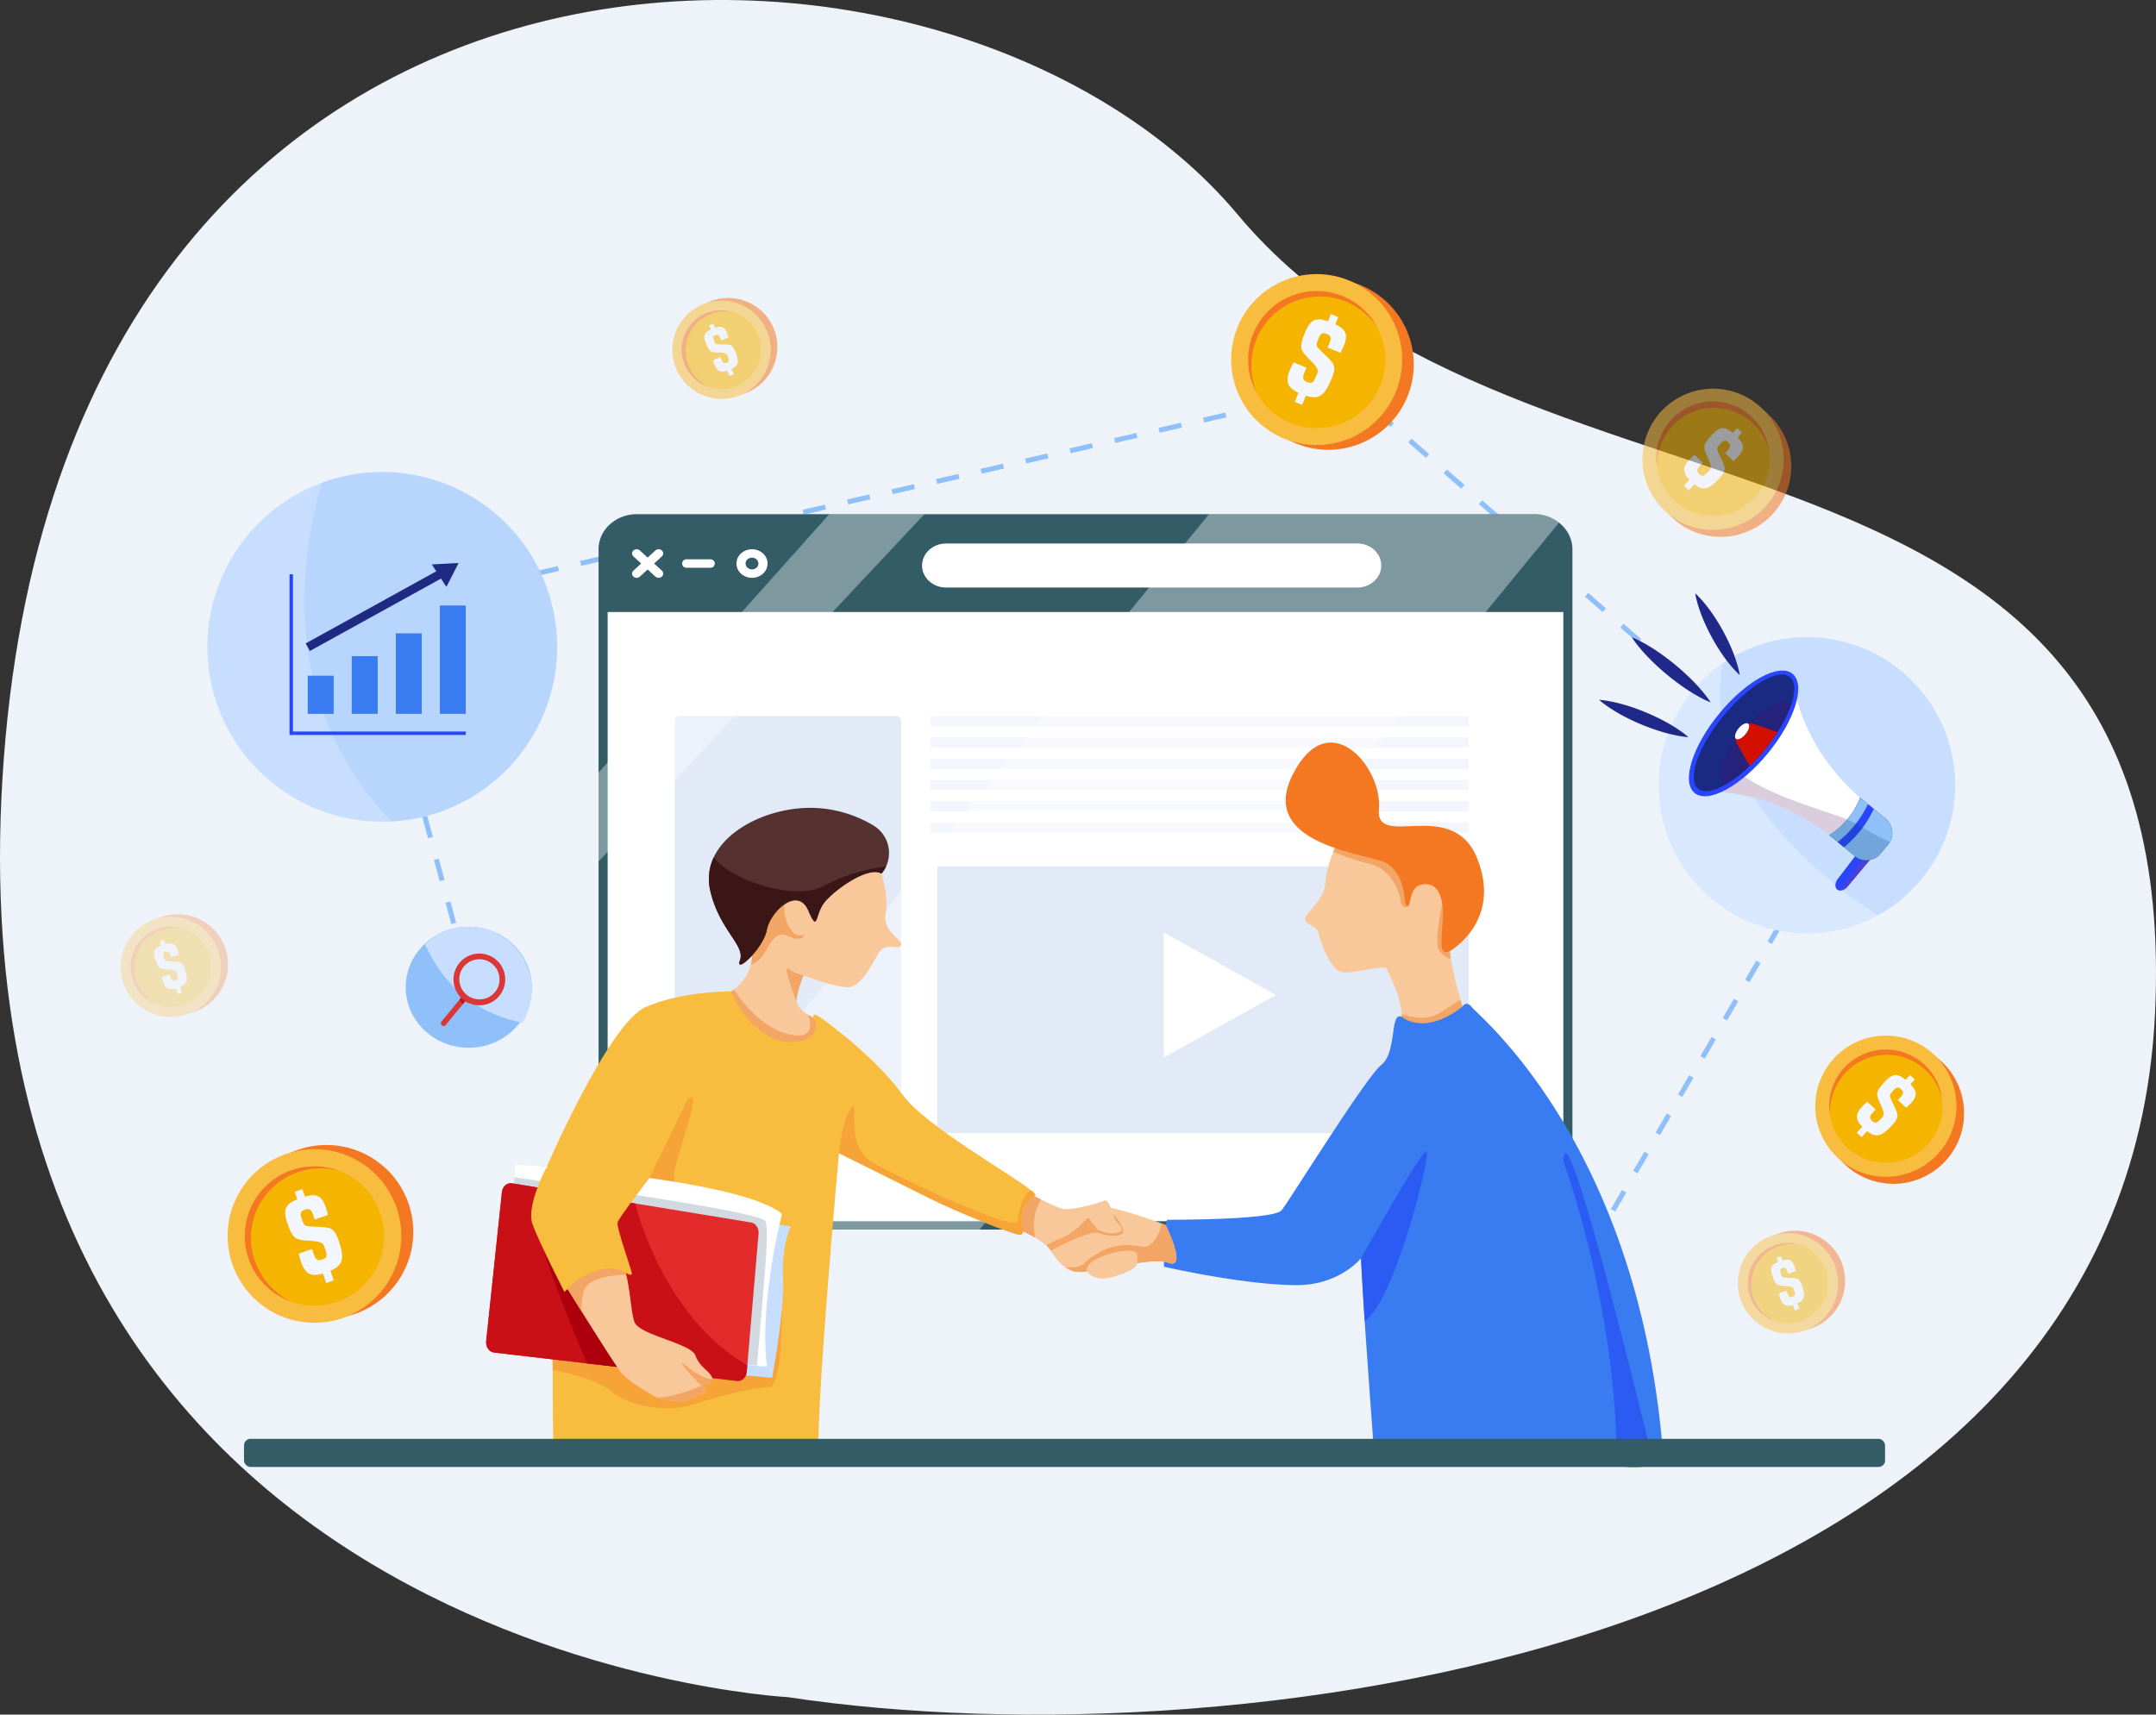 <svg xmlns="http://www.w3.org/2000/svg" xmlns:xlink="http://www.w3.org/1999/xlink" viewBox="0 0 3017.29 2400"><rect x="0" y="0" width="3017.29" height="2400" fill="#333333" stroke="none"/><defs><style>.cls-1{fill:#c7defe;}.cls-2{isolation:isolate;}.cls-3{fill:#eef2f9;}.cls-4,.cls-5,.cls-6,.cls-7,.cls-8{fill:none;stroke:#8fc0fa;stroke-miterlimit:10;stroke-width:7px;}.cls-5{stroke-dasharray:31.13 31.13;}.cls-6{stroke-dasharray:31.95 31.95;}.cls-7{stroke-dasharray:32.82 32.82;}.cls-8{stroke-dasharray:31 31;}.cls-14,.cls-9{fill:#fff;}.cls-10{clip-path:url(#clip-path);}.cls-11{fill:#e2eaf7;}.cls-12{fill:#f3f6fc;}.cls-13{fill:#335c67;}.cls-14{opacity:0.37;}.cls-15{fill:#f9c89a;}.cls-16{fill:#f3a566;}.cls-17{fill:#f47722;}.cls-18{fill:#397cf2;}.cls-19{fill:#2c5bf3;}.cls-20{fill:#f8bc3f;}.cls-21{fill:#f6a438;}.cls-22{fill:#133a60;opacity:0.19;}.cls-23{fill:#e32b2c;}.cls-24{fill:#ca1017;}.cls-25{fill:#ad000d;}.cls-26{fill:#553130;}.cls-27{fill:#3a1616;}.cls-28{fill:#8fc0fa;}.cls-29{fill:#f95f35;}.cls-30{fill:#db3737;}.cls-31{fill:#ba1717;}.cls-32{opacity:0.28;}.cls-33{fill:#1f2a83;}.cls-34{fill:#2946fb;}.cls-35{fill:#f8bc3e;}.cls-36{fill:#f5b400;}.cls-37{opacity:0.48;}.cls-38{opacity:0.29;}.cls-39{opacity:0.54;}.cls-40{opacity:0.3;}.cls-41{mix-blend-mode:multiply;opacity:0.2;}.cls-42{fill:#d92150;}.cls-43{fill:#4a0659;}.cls-44{fill:#1a2982;}.cls-45{fill:#003e61;}.cls-46{fill:#d30f00;}.cls-47{fill:#20288a;}</style><clipPath id="clip-path"><rect class="cls-1" x="944.76" y="1002.56" width="315.75" height="583.39" rx="5.65"/></clipPath></defs><g class="cls-2"><g id="Layer_2" data-name="Layer 2"><g id="_04" data-name="04"><path class="cls-3" d="M1102.59,2375.58S-89.26,2313.76,5.35,1061.36,1331.06-179.19,1732.47,300.74s1325.78,231.33,1283.41,1118.5S1741.52,2472.42,1102.59,2375.58Z"/><line class="cls-4" x1="663.69" y1="1398.23" x2="659.51" y2="1382.79"/><line class="cls-5" x1="651.36" y1="1352.75" x2="525.06" y2="887.12"/><polyline class="cls-4" points="520.99 872.1 516.8 856.66 532.39 853.07"/><line class="cls-6" x1="563.53" y1="845.91" x2="1855.74" y2="548.57"/><polyline class="cls-4" points="1871.31 544.99 1886.9 541.4 1898.96 551.92"/><line class="cls-7" x1="1923.69" y1="573.51" x2="2554.23" y2="1123.92"/><polyline class="cls-4" points="2566.59 1134.71 2578.64 1145.23 2570.56 1159.04"/><line class="cls-8" x1="2554.9" y1="1185.8" x2="2249.51" y2="1707.57"/><line class="cls-4" x1="2241.68" y1="1720.95" x2="2233.6" y2="1734.76"/><rect class="cls-9" x="839.01" y="797.01" width="1360.22" height="922.84" rx="41.95"/><rect class="cls-1" x="944.76" y="1002.56" width="315.75" height="583.39" rx="5.65"/><g class="cls-10"><rect class="cls-11" x="944.76" y="1002.56" width="315.75" height="583.39" rx="5.65"/></g><rect class="cls-12" x="1302" y="1002.56" width="753.39" height="14.29"/><rect class="cls-12" x="1302" y="1032.25" width="753.39" height="14.29"/><rect class="cls-12" x="1302" y="1061.95" width="753.39" height="14.29"/><rect class="cls-12" x="1302" y="1091.65" width="753.39" height="14.29"/><rect class="cls-12" x="1302" y="1121.35" width="753.39" height="14.29"/><rect class="cls-12" x="1302" y="1151.04" width="753.39" height="14.29"/><path class="cls-13" d="M2181.78,731.53A56.17,56.17,0,0,0,2147,719.71H891.25c-29.54,0-53.58,22.06-53.58,49.18v903c0,22.18,16.06,40.95,38,47.07a57.45,57.45,0,0,0,15.54,2.12H2147c29.54,0,53.58-22.06,53.58-49.19v-903C2200.57,754,2193.27,740.54,2181.78,731.53Zm6.07,940.36c0,20.7-18.33,37.53-40.86,37.53H891.25a44.45,44.45,0,0,1-7.26-.6c-19.08-3.15-33.6-18.51-33.6-36.93V856.66H2187.85Z"/><path class="cls-9" d="M1899.51,822.41H1324c-18.55,0-33.59-13.8-33.59-30.83h0c0-17,15-30.83,33.59-30.83h575.48c18.55,0,33.59,13.8,33.59,30.83h0C1933.1,808.61,1918.06,822.41,1899.51,822.41Z"/><path class="cls-9" d="M891,808.77a6.69,6.69,0,0,1-4.53-1.72,5.55,5.55,0,0,1,0-8.32l30.71-28.19a6.82,6.82,0,0,1,9.07,0,5.55,5.55,0,0,1,0,8.32l-30.71,28.19A6.7,6.7,0,0,1,891,808.77Z"/><path class="cls-9" d="M921.72,808.77a6.7,6.7,0,0,1-4.54-1.72l-30.71-28.19a5.55,5.55,0,0,1,0-8.32,6.82,6.82,0,0,1,9.07,0l30.71,28.19a5.55,5.55,0,0,1,0,8.32A6.69,6.69,0,0,1,921.72,808.77Z"/><path class="cls-9" d="M1052.42,768.82c-12,0-21.77,9-21.77,20a18.47,18.47,0,0,0,1.93,8.21c3.42,6.93,11,11.77,19.84,11.77s16.41-4.84,19.82-11.77a18.48,18.48,0,0,0,1.94-8.21C1074.18,777.78,1064.41,768.82,1052.42,768.82Zm-9,20c0-4.54,4-8.23,9-8.23s8.94,3.69,8.94,8.23-4,8.21-8.94,8.21S1043.47,793.32,1043.47,788.8Z"/><path class="cls-9" d="M993.87,794.68H961a5.9,5.9,0,1,1,0-11.76h32.91a5.9,5.9,0,1,1,0,11.76Z"/><path class="cls-14" d="M2181.78,731.53,2128.12,797l-48.87,59.65-405.94,495.43-29.58,36.09-1.54,1.87-29.57,36.09-232.1,283.28-8.56,10.43-1,1.23H891.25a57.45,57.45,0,0,1-15.54-2.12l.62-.75,7.66-9.39,613.54-751.07,21.39-26.19,61.19-74.9,28-34.24L1628.84,797l29.61-36.26,33.53-41h455A56.17,56.17,0,0,1,2181.78,731.53Z"/><polygon class="cls-14" points="1293.69 719.71 1221.18 797.01 1165.21 856.66 850.38 1192.24 839.01 1204.36 837.67 1205.79 837.67 1081.39 839.01 1079.9 850.38 1067.15 1038.28 856.66 1091.52 797.01 1160.51 719.71 1293.69 719.71"/><rect class="cls-11" x="1311.52" y="1212.77" width="743.87" height="373.18"/><polygon class="cls-9" points="1628.64 1305.19 1628.64 1480.27 1785.49 1392.73 1628.64 1305.19"/><path class="cls-15" d="M1261.11,1322.68c-3.17,8.22-22.17-4.84-31.65,11.6s-23.4,44.5-39.84,47.22-65.13-16.24-65.13-16.24c-1.9,7-12.65,30.37-8.86,39.85,2.17,5.4,9.16,11,14.77,14.84,4.23,2.88,7.68,4.75,7.68,4.75s25.61,17.07,16.76,31.62-80.3,34.15-98.64,17.7-41.74-75.25-41.74-75.25l8.85-11.06a44.91,44.91,0,0,0,3.87-2.72c6.42-5,19-16.62,23.66-34.83a61,61,0,0,0-.33-30.43c-8.22-32.4,1.68-83.9,30.65-107,11.17-8.9,25.17-13.57,42.07-11.28,60.7,8.22,106.23,8.85,106.23,8.85s15.17,38.57,10.11,67S1264.26,1314.47,1261.11,1322.68Z"/><path class="cls-16" d="M1154.84,1456.32c-8.85,14.54-80.3,34.15-98.64,17.7s-41.74-75.25-41.74-75.25l8.85-11.06a44.91,44.91,0,0,0,3.87-2.72c40.86,62.1,87.51,69.43,100.15,62.16s3.07-27.2,3.07-27.2c4.23,2.88,7.68,4.75,7.68,4.75S1163.69,1441.77,1154.84,1456.32Z"/><path class="cls-15" d="M2055,1443c-2.21,14.54-98.33,17.71-93.9-12a57.45,57.45,0,0,0,.45-11.63c-1.57-27.52-19.58-58.32-20.69-63.3-1.26-5.69-39.2,5.06-59.44,5.06s-34.16-46.2-36.38-55.37-12-8.81-18-16.4,25.93-26.56,27.83-54.06,19.28-62,19.28-62,111.61,6.32,143.23,25.93,7.9,69.23,9.48,111.92c1,27.9,10.58,65.53,17.07,88.24,3.43,12,6,19.88,6,19.88S2057.18,1428.49,2055,1443Z"/><path class="cls-16" d="M2055,1443c-2.21,14.54-98.33,17.71-93.9-12a57.45,57.45,0,0,0,.45-11.63c.6.25,31.08,13.06,54.56-2.28,9.74-6.36,19.59-12.57,27.82-17.67,3.43,12,6,19.88,6,19.88S2057.18,1428.49,2055,1443Z"/><path class="cls-16" d="M1865.91,1192.15s27.71,12.08,51.31,17.14,39.84,31,42.37,48.69,11,10.39,11,10.39,1.41-34.32,8.37-38.74,31-4.75,36,11.69,3.4,23.23,3.4,23.23-11.62,53-4.66,65,16.59,12.07,16.59,12.07l-2.36-17.6s22.6-113.34-3.32-128.84-97.07-30-120.15-27.19a60.21,60.21,0,0,0-36.11,18.12Z"/><path class="cls-17" d="M1966.44,1263.14s-1-40.79-25.62-54.7-181.94-24.66-131.67-124.25,125.83-10.28,120.62,48.06,103.22-18.18,137.84,70-38.88,129.27-38.88,129.27-11.39,6.36-11.39-9.76,1.9-34.15,1.9-34.15,5.48-57.28-30.56-49.27c0,0-11.17.64-14.76,20.24S1966.44,1263.14,1966.44,1263.14Z"/><path class="cls-18" d="M2328.45,2048.81a108.7,108.7,0,0,1-13.59,2.68,208.17,208.17,0,0,1-52.17.49h-338.3s-19.6-261.79-19.6-290.88c0,0-30.2,38.26-91.37,37.78-74.61-.57-184.33-25.77-184.33-25.77s-2.53-49.95,4.43-65.76c0,0,148.6.63,160-13.28s117.61-185.9,139.74-203.6,11.52-74.92,28.38-67.19c0,0,30.94,27.82,85.07-14.31,0,0,5.43-9.56,13.66,1.4S2298.1,1606.81,2328.45,2048.81Z"/><path class="cls-19" d="M1904.79,1761.1s85-152.86,91.69-149.55-44.72,210.27-86.62,237.69Z"/><path class="cls-19" d="M2314.86,2051.49a208.17,208.17,0,0,1-52.17.49c.63-221.64-74.62-426.19-74.62-426.19C2189.74,1539.69,2290.87,1952.29,2314.86,2051.49Z"/><path class="cls-15" d="M1635.1,1767.58c-27.51-10-111.45,19.45-134.21,11.39a43.3,43.3,0,0,1-10.34-5.41c-16-11.24-24.28-31.11-24.28-31.11l-4.27-9s56.91-41.26,76.35-44.11c16.31-2.39,70.67,17.06,87.79,23.4,3.29,1.22,5.2,2,5.2,2S1662.61,1777.54,1635.1,1767.58Z"/><path class="cls-16" d="M1557.14,1698.52s16.94,18.11,14.62,25.7-20,6.79-33.72,1.81-67.56,24.6-67.56,24.6l-4.22-5.63,74.3-36.59Z"/><path class="cls-15" d="M1567.76,1724.11c-15.61,5.93-30.91-2.63-31.3-2.84h0c-12.34-1.58-67.9,25.91-67.9,25.91-1.25-1.25-2.62-2.5-4.09-3.74a122.5,122.5,0,0,0-16-11.07,268.68,268.68,0,0,0-32.11-15.84c-29.72-25,13.28-51.85,13.28-51.85s13.19,7.32,27.53,14.46c13.28,6.61,27.54,13.06,33.17,13.36,11.7.64,45.21-7.27,54.38-11.7s11.07,23.72,20.24,31.94S1567.76,1724.11,1567.76,1724.11Z"/><path class="cls-16" d="M1536.46,1721.26c-21.82,3.31-67.9,25.91-67.9,25.91-1.25-1.25-2.62-2.5-4.09-3.74,3.55-2.61,8.93-5.53,17-8.68,31-12.11,40.15-35,43.32-28.83S1536.46,1721.26,1536.46,1721.26Z"/><path class="cls-16" d="M1635.1,1767.58c-27.51-10-111.45,19.45-134.21,11.39a43.3,43.3,0,0,1-10.34-5.41c6.22.85,19.85,1.41,26.14-4.54,34.41-32.58,64.91-26.52,83.52-24,17.29,2.32,25.93-32.27,25.93-32.27,3.29,1.22,5.2,2,5.2,2S1662.61,1777.54,1635.1,1767.58Z"/><path class="cls-15" d="M1522.29,1781s10,14.89,38.19,5.5,33.2-12.71,31.3-29.84S1509.4,1762.27,1522.29,1781Z"/><path class="cls-16" d="M1448.42,1732.36a268.68,268.68,0,0,0-32.11-15.84c-29.72-25,13.28-51.85,13.28-51.85s13.19,7.32,27.53,14.46C1451.44,1687.83,1443.45,1705.62,1448.42,1732.36Z"/><path class="cls-20" d="M1447.18,1674.07s-25.51,15.6-15.7,49.26c0,0,1.9,4.89-5.37,4.89s-86-31.3-123.93-50.27-128.06-63.9-128.06-63.9-34.45,378.49-28.13,431.6H774.81s-6.64-268.32,9.48-310.9-19.77-100.11-19.77-100.11,87.12-202.35,139.28-225.12,119.51-21.81,119.51-21.81,15.18,42.2,52.17,62.6,80.62,0,62.6-25.61c0,0-1.42-8.06,8.07-1.89S1225,1479.71,1263,1532.2c31.64,43.77,152.83,111.6,180.36,134.26C1448.81,1671,1450.58,1673.69,1447.18,1674.07Z"/><path class="cls-21" d="M773.46,1917.61s59.34,10.27,82.06,30.19,77.76,29.88,111.4,19,90-25.61,109.21-25.14,18.34-109.07,18.34-109.07l-321,65.44Z"/><path class="cls-21" d="M961.66,1539.47s-60.23,125.68-65.44,134.21,65.44,1.9,65.44,1.9-26.55-4.27-16.12-43.63S983.48,1519.08,961.66,1539.47Z"/><path class="cls-21" d="M1447.18,1674.07s-25.51,15.6-15.7,49.26c0,0,1.9,4.89-5.37,4.89s-86-31.3-123.93-50.27-128.06-63.9-128.06-63.9,5.38-52.13,17.72-63.83-12.65,55,32.24,79,197.61,96.11,200,80c1.88-12.8,4.78-35.78,19.27-42.79C1448.81,1671,1450.58,1673.69,1447.18,1674.07Z"/><path class="cls-1" d="M1095.87,1788.92c.87,21.77-2,51.56-5.5,78-4.41,33.51-9.78,61.72-9.78,61.72l-68.44-6.32,4.62-13.25,55.87-160.48,12.38-35.57,5.87,1,15.83,2.66S1093.93,1739.6,1095.87,1788.92Z"/><path class="cls-9" d="M1094.48,1699.13s-1.43,5.45-3.59,14.89a866.36,866.36,0,0,0-16.59,98.83h0c-3.45,32.83-4.83,68.33-1,100,0,0-22.86-1.34-56.57-3.76-84.61-6.12-237.59-19.16-269.41-35.44C710.59,1854.84,716.74,1700.88,720,1648c.69-11.12,1.24-17.77,1.24-17.77S1032.74,1648.54,1094.48,1699.13Z"/><path class="cls-22" d="M1059.44,1911.52c-84.61-6.11-280.26-21.58-312.08-37.86C710.59,1854.84,716.74,1700.88,720,1648c0,0,345,46.73,351.14,61.27,2.59,6.15,2.23,21.77,1.52,39.37C1071.67,1772.65,1059.44,1911.52,1059.44,1911.52Z"/><path class="cls-23" d="M1061.63,1726.48l-15.79,184.64-.77,9.09c-.67,7.8-6.79,13.5-13.65,12.7l-340-39.69c-6.92-.8-11.91-7.9-11.08-15.75l22.07-208.86c.83-7.88,7.21-13.44,14.12-12.3l172.33,28.23L1051,1711.11C1057.6,1712.2,1062.27,1719,1061.63,1726.48Z"/><path class="cls-24" d="M1045.84,1911.12l-.77,9.09c-.67,7.8-6.79,13.5-13.65,12.7l-131.08-15.3-78.93-9.22-129.94-15.17c-6.92-.8-11.91-7.9-11.08-15.75l22.07-208.86c.83-7.88,7.21-13.44,14.12-12.3l44.85,7.35,18.6,3,108.88,17.84S925.45,1841.06,1045.84,1911.12Z"/><path class="cls-25" d="M900.34,1917.61l-78.93-9.22s-58.47-137.17-66.26-180.17,6.28-64.56,6.28-64.56l18.6,3S892,1865.89,900.34,1917.61Z"/><path class="cls-15" d="M996.94,1930.74c-.74,6.77-15.36,9-15.36,9s.86.4,2,1.08h0c1.64,1,3.82,2.65,4.66,4.62,1.42,3.31-15.65,10-15.65,10s-14.23,5.69-18.49,6.16-28.46-1.42-35.57-5.69-39.37-21.81-50.6-36.52c-6.91-9-33.24-50.63-52.47-81.28h0a.09.09,0,0,0,0-.06c-12-19.12-21.21-34-21.21-34-3.39-30.41,49.86-63.48,68.83-47.35,6.31,5.36,10.41,15.65,13.34,27.65,5.89,24.08,7,55,11.79,66.72,7.12,17.55,78.73,29.41,84.89,46s18.5,20.87,23.2,30.31A6,6,0,0,1,996.94,1930.74Z"/><path class="cls-16" d="M981.58,1939.73s-19.6-18.65-26.77-30.45c-6.58-10.84,18.08,18.77,42.13,21.46C996.2,1937.51,981.58,1939.73,981.58,1939.73Z"/><path class="cls-16" d="M876.36,1784.33s-52.76-.37-59.18,22.93c-6.08,22-2.23,29.92-1.78,30.74-12-19.12-21.21-34-21.21-34-3.39-30.41,49.86-63.48,68.83-47.35C869.33,1762,873.43,1772.33,876.36,1784.33Z"/><path class="cls-20" d="M764.52,1634.64s-28.28,53.11-19.43,78.4S790,1808.53,790,1808.53s40.79-48.53,84.42-27.67c0,0,9.49,6.17,9.8,2.06s-22.13-65.45-19.92-72.09,44.58-62.16,44.58-62.16S809.88,1616.31,764.52,1634.64Z"/><path class="cls-16" d="M972.57,1955.39s-14.23,5.69-18.49,6.16-28.46-1.42-35.57-5.69c22.61,1.58,63.07-16.13,63.07-16.13s.86.4,2,1.08h0c1.64,1,3.82,2.65,4.66,4.62C989.64,1948.74,972.57,1955.39,972.57,1955.39Z"/><path class="cls-16" d="M1113.24,1313.83c-10.8-2-18.89-11.49-30-.1s-13.77,30.82-32.44,36.43a61,61,0,0,0-.33-30.43c-8.22-32.4,1.68-83.9,30.65-107,14.74,18.09,25.16,43.63,25.16,43.63s-15.55,6.42-5.23,33.61,24.87,17.92,24.87,17.92S1124.49,1315.94,1113.24,1313.83Z"/><path class="cls-16" d="M1124.49,1365.26a56.42,56.42,0,0,1-20.87-9.17c-10-7.38,11.27,45.57,11.27,45.57S1114.05,1391.19,1124.49,1365.26Z"/><path class="cls-26" d="M1240.08,1212.77h0a44.44,44.44,0,0,1-5.48,8.88c-.6.76-1,1.16-1,1.16-18.75-11.25-66.77,23.57-80.06,40.64s-8.45,43.29-22.13,11.39c-15.17-35.41-53.59,1.42-58.33,27s-45,63.07-37.46,42.2-28-41.25-41.26-95.79c-4.34-17.81-2.17-34,4.55-48.28,13.84-29.45,47-50.74,82.24-61.28,65-19.42,115.16,1.14,141.14,16.74A44.92,44.92,0,0,1,1240.08,1212.77Z"/><path class="cls-27" d="M1240.07,1212.77a44.44,44.44,0,0,1-5.48,8.88c-.6.76-1,1.16-1,1.16-18.75-11.25-66.77,23.57-80.06,40.64s-8.45,43.29-22.13,11.39c-15.17-35.41-53.59,1.42-58.33,27s-45,63.07-37.46,42.2-28-41.25-41.26-95.79c-4.34-17.81-2.17-34,4.55-48.28,25.7,33.79,115.25,61.1,153.37,40.49C1196,1216.89,1240.07,1212.77,1240.07,1212.77Z"/><rect class="cls-13" x="341.48" y="2014.04" width="2296.64" height="39.33" rx="9"/><path class="cls-28" d="M744.13,1381.92a81.81,81.81,0,0,1-12.93,44.16c-15.5,24.28-43.39,40.49-75.23,40.49-48.69,0-88.16-37.9-88.16-84.65a82.78,82.78,0,0,1,27-61A89.76,89.76,0,0,1,656,1297.28C704.66,1297.28,744.13,1335.18,744.13,1381.92Z"/><path class="cls-1" d="M744.13,1385.44a87.78,87.78,0,0,1-12.93,46c-75-14.88-115-62.14-136.35-109.52a88.16,88.16,0,0,1,149.28,63.53Z"/><path class="cls-29" d="M647.55,1398.61c.47.4,1,.79,1.46,1.17C648.51,1399.4,648,1399,647.55,1398.61Z"/><path class="cls-30" d="M651.2,1401.32l-1.42,1.73-2.09,2.55-11.39,13.9-1.95,2.37L626,1432.06l-1.15,1.4-1.07,1.3a3.79,3.79,0,0,1-2.58,1.38,3.22,3.22,0,0,1-.76,0,3.71,3.71,0,0,1-2-.85,3.8,3.8,0,0,1-1.33-2.22,3.94,3.94,0,0,1,0-1.64,4.61,4.61,0,0,1,.25-.71l0,0a3.46,3.46,0,0,1,.49-.77l11.47-14,2.41-2.93,11.45-14,2.06-2.51c.73.73,1.49,1.43,2.29,2.1.47.4,1,.79,1.46,1.17C649.72,1400.32,650.45,1400.83,651.2,1401.32Z"/><path class="cls-31" d="M656.77,1400.56c0,.07-.71,1.35-1.63,3a35.93,35.93,0,0,1-3.94-2.21l-1.42,1.73-2.09,2.55c-1.55-2.17-3.28-4.66-4.49-6.58l2.06-2.51c-.38-.38-.76-.78-1.13-1.19C649.29,1395.08,656.77,1400.39,656.77,1400.56Z"/><path class="cls-30" d="M685.54,1337.85A36.19,36.19,0,0,0,638.39,1355c-.21.42-.41.85-.61,1.28a36.27,36.27,0,0,0,6.35,39.06c.37.41.75.81,1.13,1.19.73.73,1.49,1.43,2.29,2.1.47.4,1,.79,1.46,1.17.71.54,1.44,1,2.19,1.54a35.93,35.93,0,0,0,3.94,2.21l1.06.49a36.19,36.19,0,1,0,29.34-66.17Zm11.13,44.52a28.22,28.22,0,0,1-51.7-22.62,2.72,2.72,0,0,1,.11-.25,28.27,28.27,0,0,1,26.64-16.78,28.24,28.24,0,0,1,24.95,39.65Z"/><path class="cls-1" d="M779.62,905.45c0,131-103,238-232.52,244.38q-6,.3-12.16.3c-135.13,0-244.68-109.55-244.68-244.68,0-105.34,66.57-195.13,159.93-229.6a244,244,0,0,1,84.75-15.08C670.07,660.77,779.62,770.32,779.62,905.45Z"/><g class="cls-32"><path class="cls-28" d="M547.1,1149.83C402.41,994.67,411.71,811,450.19,675.85a244,244,0,0,1,84.75-15.08c135.13,0,244.68,109.55,244.68,244.68C779.62,1036.5,676.59,1143.49,547.1,1149.83Z"/></g><rect class="cls-18" x="615.58" y="847.54" width="36.28" height="151.64"/><rect class="cls-18" x="492.31" y="918.42" width="36.28" height="80.76"/><rect class="cls-18" x="430.68" y="945.82" width="36.28" height="53.36"/><rect class="cls-18" x="553.95" y="886.51" width="36.28" height="112.67"/><rect class="cls-33" x="417.52" y="848.84" width="211.22" height="12.13" transform="translate(-348.08 359.4) rotate(-28.91)"/><polygon class="cls-33" points="641.78 788.04 604.29 790.05 624.77 821.51 641.78 788.04"/><polygon class="cls-34" points="651.87 1028.78 405.19 1028.78 405.19 803.86 410.04 803.86 410.04 1023.93 651.87 1023.93 651.87 1028.78"/><path class="cls-17" d="M1977.45,493.84a119,119,0,0,1-1.93,42.83h0a120.11,120.11,0,0,1-6,18.84q-1.11,2.7-2.34,5.32a119.63,119.63,0,0,1-153.84,59.74q-4.08-1.68-8-3.62a119.64,119.64,0,0,1,90.89-220.66q4.13,1.36,8.2,3A119.6,119.6,0,0,1,1977.45,493.84Z"/><path class="cls-35" d="M1953.32,548.85q-2.25,5.48-5,10.6a119.67,119.67,0,0,1-143,57.5q-4.12-1.37-8.21-3A119.71,119.71,0,0,1,1756,420.8l0,0a119.53,119.53,0,0,1,20.53-17.18l.27-.18a119.49,119.49,0,0,1,111.42-10.73q4.08,1.68,8,3.62A119.66,119.66,0,0,1,1953.32,548.85Z"/><circle class="cls-36" cx="1842.7" cy="503.29" r="95.95" transform="translate(183.84 1450.4) rotate(-45)"/><path class="cls-17" d="M1758.55,474.42a96,96,0,0,1,168.58-16.66A95.93,95.93,0,1,0,1758.34,549a100.68,100.68,0,0,1,.21-74.57Z"/><path class="cls-12" d="M1868.74,454l4.17-10.12-10.3-4.24-4.16,10.11c-17-6-24.66-2.31-31.87,15.17-6.26,15.2-7.24,21.3-3.14,27.58,4.5,7.2,16.48,16.15,19.79,23.44,1.46,2.94,1.13,4.56-.28,8.09-.2.51-.43,1.05-.67,1.65-4,9.64-5.87,11.92-13.06,9-7.36-3-6.1-7.48-3-15a44.07,44.07,0,0,1,2.41-4.93l-18.14-7.47A75,75,0,0,0,1805.1,518c-7.14,17.33-2,25.19,12.15,31.77L1812,562.5l10.3,4.24,5.31-12.89c17.06,5.61,25,.67,33.78-18.67q1.13-2.49,2.28-5.29c6.93-16.83,2.7-20.49-3.17-27.11-4.22-4.61-9.37-8.83-14.27-14.1-4.55-4.74-4.7-5.76-1.2-14.26,3.37-8.17,5.81-9.46,11.69-7,6.87,2.83,6.43,6.66,3.6,13.52a56,56,0,0,1-2.44,5.49l18,7.41a76.49,76.49,0,0,0,4.76-9.7C1887,468.58,1883.84,461,1868.74,454Z"/><g class="cls-37"><path class="cls-17" d="M2558,1739.83a69.92,69.92,0,0,1,15.76,19.6h0a71.4,71.4,0,0,1,4.66,10.63c.37,1.08.71,2.16,1,3.25a70.17,70.17,0,0,1-44.54,85.94c-1.64.56-3.27,1.06-4.92,1.5a70.18,70.18,0,0,1-45.56-132.36c1.57-.66,3.16-1.28,4.8-1.84A70.14,70.14,0,0,1,2558,1739.83Z"/><path class="cls-35" d="M2568.67,1773.4q1.13,3.28,1.92,6.59a70.2,70.2,0,0,1-40.64,80.76c-1.56.66-3.16,1.28-4.79,1.84a70.22,70.22,0,0,1-93-69v0a70.26,70.26,0,0,1,2.37-15.52c0-.12,0-.18,0-.18a70.1,70.1,0,0,1,44.88-47.93q2.45-.84,4.91-1.5A70.18,70.18,0,0,1,2568.67,1773.4Z"/><circle class="cls-36" cx="2502.32" cy="1796.24" r="56.28" transform="translate(-231.81 3214.91) rotate(-63.1)"/><path class="cls-17" d="M2454.09,1816.17a56.28,56.28,0,0,1,67.73-72.7,56.27,56.27,0,1,0-38.91,105.6,59.08,59.08,0,0,1-28.82-32.9Z"/><path class="cls-12" d="M2494.66,1764.44l-2.08-6.06-6.18,2.12,2.09,6.07c-9.83,3.93-11.75,8.54-8.14,19,3.13,9.12,5.06,12.18,9.31,13.36,4.77,1.42,13.51.71,17.79,2.64,1.79.73,2.27,1.57,3,3.67.11.3.22.63.34,1,2,5.79,2,7.53-2.27,9s-5.58-.93-7.14-5.44a24,24,0,0,1-.85-3.1l-10.88,3.74a43.52,43.52,0,0,0,1.81,6.84c3.57,10.39,8.9,11.85,17.66,9.27l2.63,7.64,6.18-2.13-2.67-7.74c9.69-4.14,11.27-9.4,7.63-21.31q-.47-1.53-1-3.21c-3.47-10.1-6.75-10.06-11.9-10.7-3.65-.39-7.55-.26-11.75-.67-3.84-.33-4.3-.72-6.06-5.82-1.68-4.9-1.11-6.41,2.42-7.63,4.12-1.41,5.41.44,6.83,4.56a30.86,30.86,0,0,1,1,3.37l10.79-3.72a46.22,46.22,0,0,0-1.67-6.11C2508.36,1763.79,2504,1761.66,2494.66,1764.44Z"/></g><g class="cls-38"><path class="cls-17" d="M294.83,1296.93a69.61,69.61,0,0,1,15.76,19.6h0a69.94,69.94,0,0,1,4.66,10.63c.37,1.07.72,2.16,1,3.24a70.18,70.18,0,0,1-44.54,85.95q-2.44.84-4.91,1.49a70.17,70.17,0,0,1-45.56-132.35q2.34-1,4.79-1.84A70.13,70.13,0,0,1,294.83,1296.93Z"/><path class="cls-35" d="M305.55,1330.5q1.13,3.29,1.92,6.59a70.2,70.2,0,0,1-40.64,80.75c-1.57.67-3.16,1.29-4.8,1.85a70.22,70.22,0,0,1-93-69s0,0,0,0a69,69,0,0,1,2.37-15.52c0-.12,0-.18,0-.18A70.07,70.07,0,0,1,216.35,1287c1.64-.57,3.27-1.06,4.92-1.5A70.18,70.18,0,0,1,305.55,1330.5Z"/><circle class="cls-36" cx="239.19" cy="1353.34" r="56.28" transform="translate(-1075.9 954.25) rotate(-63.1)"/><path class="cls-17" d="M191,1373.26a56.3,56.3,0,0,1,67.74-72.7,56.27,56.27,0,1,0-38.91,105.6,59.07,59.07,0,0,1-28.83-32.9Z"/><path class="cls-12" d="M231.54,1321.54l-2.09-6.07-6.18,2.13,2.09,6.07c-9.83,3.93-11.75,8.54-8.14,19,3.14,9.12,5.07,12.18,9.31,13.35,4.77,1.43,13.52.72,17.8,2.65,1.78.73,2.27,1.57,3,3.67.11.3.22.63.35,1,2,5.79,2,7.53-2.28,9s-5.58-.93-7.13-5.44a24.12,24.12,0,0,1-.85-3.11l-10.88,3.75a43.35,43.35,0,0,0,1.8,6.84c3.58,10.39,8.9,11.84,17.66,9.27l2.63,7.63,6.18-2.12-2.66-7.74c9.68-4.14,11.26-9.4,7.62-21.31-.31-1-.66-2.09-1-3.21-3.48-10.1-6.76-10.07-11.91-10.71-3.64-.39-7.54-.25-11.75-.67-3.84-.32-4.3-.71-6.05-5.81-1.69-4.9-1.12-6.41,2.41-7.63,4.12-1.42,5.42.44,6.83,4.56a34.58,34.58,0,0,1,1.06,3.36l10.78-3.71a45.41,45.41,0,0,0-1.67-6.11C245.24,1320.88,240.89,1318.76,231.54,1321.54Z"/></g><path class="cls-17" d="M2746.32,1579.8a98,98,0,0,1-13.8,32.61h0a99.34,99.34,0,0,1-10.07,12.86q-1.63,1.77-3.34,3.45a98.81,98.81,0,0,1-136.29,2.06q-2.67-2.47-5.13-5.1a98.81,98.81,0,0,1,133.77-144.75q2.8,2.25,5.48,4.72A98.77,98.77,0,0,1,2746.32,1579.8Z"/><path class="cls-35" d="M2711.83,1615.46q-3.32,3.6-6.89,6.78a98.85,98.85,0,0,1-127.25,3.45q-2.8-2.25-5.48-4.72a98.86,98.86,0,0,1,23.63-161.35h0a98.37,98.37,0,0,1,20.83-7.41l.26-.06a98.68,98.68,0,0,1,89.37,23.7q2.67,2.48,5.13,5.09A98.81,98.81,0,0,1,2711.83,1615.46Z"/><circle class="cls-36" cx="2639.27" cy="1548.4" r="79.25" transform="translate(-35.99 63.05) rotate(-1.36)"/><path class="cls-17" d="M2582.39,1501.87a79.27,79.27,0,0,1,135.33,35.53,79.23,79.23,0,1,0-156.91,22.16,83.2,83.2,0,0,1,21.58-57.69Z"/><path class="cls-12" d="M2673.6,1517.71l6.13-6.64-6.75-6.24-6.14,6.64c-11.43-9.57-18.43-8.88-29,2.59-9.21,10-11.73,14.41-10.35,20.45,1.41,6.87,8.12,17.24,8.58,23.83.29,2.7-.43,3.86-2.54,6.19l-1,1.08c-5.85,6.33-8,7.55-12.69,3.19s-2.57-7.54,2-12.48a35.83,35.83,0,0,1,3.29-3.12l-11.9-11a61.55,61.55,0,0,0-7.28,6.79c-10.5,11.37-8.76,19,.28,28.1l-7.72,8.35,6.76,6.24,7.82-8.46c11.59,9.25,19.16,7.7,31.51-4.75,1.06-1.07,2.15-2.22,3.29-3.44,10.2-11,8-15.09,5.33-21.91-1.94-4.78-4.71-9.52-7-15-2.16-5-2-5.81,3.16-11.39,5-5.36,7.22-5.65,11.08-2.09,4.5,4.16,3.06,7-1.1,11.51-1.49,1.61-2.48,2.68-3.47,3.55l11.79,10.9a64.06,64.06,0,0,0,6.47-6.14C2683.55,1534.26,2683.28,1527.45,2673.6,1517.71Z"/><g class="cls-39"><path class="cls-17" d="M2504.46,674.29a98.45,98.45,0,0,1-13.8,32.61h0a99.42,99.42,0,0,1-10.08,12.86q-1.64,1.77-3.33,3.44A98.81,98.81,0,0,1,2341,725.27q-2.68-2.47-5.13-5.1a98.81,98.81,0,0,1,133.76-144.75q2.8,2.24,5.49,4.71A98.79,98.79,0,0,1,2504.46,674.29Z"/><path class="cls-35" d="M2470,710q-3.31,3.59-6.9,6.78a98.82,98.82,0,0,1-127.24,3.44q-2.8-2.24-5.49-4.71A98.86,98.86,0,0,1,2354,554.11l0,0a98.09,98.09,0,0,1,20.82-7.41l.27-.06a98.72,98.72,0,0,1,89.36,23.7q2.68,2.48,5.13,5.1A98.81,98.81,0,0,1,2470,710Z"/><circle class="cls-36" cx="2397.4" cy="642.89" r="79.25" transform="translate(-14.58 57.05) rotate(-1.36)"/><path class="cls-17" d="M2340.53,596.36a79.27,79.27,0,0,1,135.33,35.53A79.23,79.23,0,1,0,2319,654.05a83.2,83.2,0,0,1,21.58-57.69Z"/><path class="cls-12" d="M2431.73,612.2l6.13-6.64-6.75-6.24L2425,606c-11.44-9.57-18.43-8.88-29,2.59-9.21,10-11.72,14.41-10.35,20.46,1.41,6.86,8.12,17.24,8.59,23.83.28,2.7-.44,3.86-2.54,6.19l-1,1.08c-5.84,6.33-8,7.55-12.68,3.19s-2.57-7.55,2-12.48a35,35,0,0,1,3.28-3.13l-11.9-11a62.34,62.34,0,0,0-7.28,6.79c-10.5,11.37-8.75,18.94.29,28.09l-7.72,8.36,6.75,6.24,7.82-8.46c11.59,9.24,19.17,7.7,31.52-4.76q1.59-1.59,3.28-3.44c10.21-11,8-15.08,5.34-21.9-1.95-4.78-4.72-9.52-7-15-2.16-5-2-5.82,3.17-11.39,4.95-5.36,7.21-5.66,11.07-2.09,4.5,4.16,3.07,7-1.09,11.51a48.19,48.19,0,0,1-3.48,3.55l11.8,10.9a64.3,64.3,0,0,0,6.47-6.15C2441.68,628.75,2441.41,621.94,2431.73,612.2Z"/></g><g class="cls-39"><path class="cls-17" d="M1061.57,431.75a68.37,68.37,0,0,1,16.36,18.43h0a69.33,69.33,0,0,1,5.06,10.17c.42,1,.81,2.09,1.17,3.13a68.77,68.77,0,0,1-39.51,86.25c-1.58.62-3.16,1.19-4.74,1.69A68.77,68.77,0,0,1,989,424.05q2.25-1.1,4.6-2A68.72,68.72,0,0,1,1061.57,431.75Z"/><path class="cls-35" d="M1073.65,464.1q1.26,3.15,2.19,6.36a68.78,68.78,0,0,1-35.93,81q-2.25,1.1-4.61,2A68.81,68.81,0,0,1,941,490.31v0a68.58,68.58,0,0,1,1.58-15.3c0-.12,0-.18,0-.18a68.67,68.67,0,0,1,41.65-49.05q2.36-.94,4.74-1.7A68.77,68.77,0,0,1,1073.65,464.1Z"/><circle class="cls-36" cx="1009.79" cy="489.61" r="55.16" transform="translate(150.25 1211.12) rotate(-65.88)"/><path class="cls-17" d="M963.53,511.41A55.17,55.17,0,0,1,1026.37,437a55.15,55.15,0,1,0-33.06,105.22,57.91,57.91,0,0,1-29.78-30.83Z"/><path class="cls-12" d="M1000.79,458.85,998.45,453l-5.94,2.37,2.33,5.84c-9.43,4.32-11.1,8.92-7.06,19,3.5,8.77,5.54,11.68,9.75,12.63,4.73,1.17,13.26.06,17.54,1.74,1.78.63,2.3,1.43,3.13,3.45l.38.95c2.22,5.57,2.35,7.26-1.8,8.92s-5.51-.64-7.24-5a25.29,25.29,0,0,1-1-3l-10.47,4.18a42.1,42.1,0,0,0,2.09,6.61c4,10,9.28,11.17,17.73,8.23l2.94,7.35,5.94-2.37-3-7.45c9.28-4.51,10.57-9.74,6.45-21.22-.35-1-.75-2-1.18-3.1-3.88-9.72-7.09-9.53-12.16-9.91-3.59-.21-7.4.11-11.53-.1-3.78-.13-4.25-.49-6.21-5.4-1.88-4.71-1.39-6.22,2-7.58,4-1.58,5.32.17,6.9,4.14.56,1.41.94,2.35,1.19,3.24l10.38-4.15a45.16,45.16,0,0,0-1.93-5.9C1014.16,457.55,1009.81,455.68,1000.79,458.85Z"/></g><path class="cls-17" d="M536.42,1632.35a120.69,120.69,0,0,1,27.29,34h0a122.57,122.57,0,0,1,8.07,18.4q1,2.8,1.79,5.62a121.55,121.55,0,0,1-77.15,148.86q-4.25,1.46-8.51,2.59A121.54,121.54,0,0,1,409,1612.54q4.06-1.74,8.3-3.2A121.5,121.5,0,0,1,536.42,1632.35Z"/><path class="cls-35" d="M555,1690.49q1.95,5.68,3.32,11.42a121.56,121.56,0,0,1-70.38,139.86c-2.71,1.15-5.48,2.22-8.3,3.19a121.61,121.61,0,0,1-161-119.57v-.05a121.08,121.08,0,0,1,4.11-26.88l.08-.32a121.4,121.4,0,0,1,77.73-83q4.25-1.47,8.51-2.59A121.54,121.54,0,0,1,555,1690.49Z"/><circle class="cls-36" cx="440.05" cy="1730.04" r="97.48" transform="translate(-1094.44 817.88) rotate(-45)"/><path class="cls-17" d="M356.52,1764.56a97.49,97.49,0,0,1,117.31-125.92,97.46,97.46,0,1,0-67.39,182.9,102.3,102.3,0,0,1-49.92-57Z"/><path class="cls-12" d="M426.79,1675l-3.62-10.52-10.69,3.69,3.61,10.51c-17,6.81-20.35,14.79-14.1,33,5.44,15.79,8.78,21.09,16.13,23.13,8.26,2.47,23.41,1.24,30.82,4.58,3.09,1.26,3.93,2.72,5.22,6.36.19.52.39,1.08.6,1.7,3.45,10,3.53,13-3.94,15.6-7.64,2.63-9.67-1.61-12.36-9.42a43.45,43.45,0,0,1-1.47-5.38l-18.85,6.49a76.53,76.53,0,0,0,3.13,11.84c6.19,18,15.42,20.51,30.59,16l4.56,13.23,10.69-3.68-4.61-13.4c16.77-7.17,19.51-16.28,13.21-36.91-.54-1.77-1.14-3.62-1.81-5.57-6-17.48-11.7-17.43-20.63-18.53-6.31-.68-13.06-.44-20.34-1.17-6.65-.56-7.45-1.23-10.49-10.06-2.92-8.49-1.93-11.11,4.19-13.22,7.13-2.45,9.38.77,11.83,7.9a57.35,57.35,0,0,1,1.82,5.83l18.67-6.43a76.87,76.87,0,0,0-2.88-10.59C450.52,1673.84,443,1670.16,426.79,1675Z"/><path class="cls-1" d="M2731.28,1143.86a207.36,207.36,0,0,1-247.18,157.83c-111.84-24.67-182.5-135.35-157.82-247.19a207.37,207.37,0,0,1,247.18-157.82C2685.3,921.35,2756,1032,2731.28,1143.86Z"/><g class="cls-40"><path class="cls-9" d="M2484.1,1301.69c-111.84-24.67-182.5-135.35-157.82-247.19a206.57,206.57,0,0,1,84.51-125.85c-29.58,166.24,130.17,295.56,217.26,352.61A206.55,206.55,0,0,1,2484.1,1301.69Z"/></g><path class="cls-34" d="M2607.76,1167.5c-.11.16-.73,5.31-1.3,10.17a34.81,34.81,0,0,1-7.05,16.59L2572,1230.19c-4.49,5.92-4.47,13,0,15.51h0c3.93,2.14,10,0,14-5l48.79-58.39Z"/><g class="cls-41"><path class="cls-42" d="M2606.88,1174.12c.42-3.53.79-6.5.88-6.62l27.15,14.79-48.79,58.39c-3.48,4.25-8.33,6.41-12.12,5.67,13.9-15.21,26.26-35.7,37.24-49.64C2622.25,1184.41,2611.69,1181.25,2606.88,1174.12Z"/></g><path class="cls-9" d="M2371.57,1109.93s96.28-17.08,197.44,66l42.68-52c-101.16-83.12-103.07-180.88-103.07-180.88Z"/><g class="cls-41"><path class="cls-43" d="M2410.66,1062.36c45.93,44.34,102.29,58.91,164.33,80.8a165,165,0,0,1,15.89,6.21L2569,1176c-101.16-83.13-197.44-66-197.44-66Z"/></g><ellipse class="cls-34" cx="2440.09" cy="1026.54" rx="107.93" ry="43.95" transform="translate(97.85 2260.14) rotate(-50.59)"/><path class="cls-44" d="M2504.86,947.72c-15.94-13.1-57.58,11.24-93,54.36s-51.22,88.69-35.29,101.78,57.58-11.24,93-54.36S2520.8,960.81,2504.86,947.72Z"/><g class="cls-41"><path class="cls-43" d="M2506.44,987.47a10.26,10.26,0,0,0-2.22-2.59c-11.35-9.33-41,8-66.21,38.69s-36.46,63.13-25.12,72.45a10.23,10.23,0,0,0,3,1.68c16.81-9.85,36-26.68,53.71-48.2S2500,1005.86,2506.44,987.47Z"/></g><path class="cls-45" d="M2638.31,1145.42l-35.14-28.88-.92,2.23a106.84,106.84,0,0,1-38.62,47.78l-3.55,2.43,35.15,28.88c11.26,9.25,27.62,8,36.53-2.88l10.81-13.16C2651.48,1171,2649.58,1154.68,2638.31,1145.42Z"/><path class="cls-28" d="M2560.08,1169l11.69,9.61,8.91,7.34,14.56,11.95c11.25,9.24,27.6,8,36.53-2.89l10.8-13.17c8.92-10.83,7-27.14-4.25-36.38l-16.05-13.2-8.06-6.61-11.05-9.07-.9,2.22a106.91,106.91,0,0,1-38.63,47.78Z"/><path class="cls-34" d="M2571.77,1178.58l8.91,7.34a150.77,150.77,0,0,0,41.59-53.69l-8.06-6.61A150.48,150.48,0,0,1,2571.77,1178.58Z"/><path class="cls-46" d="M2433.13,1019.56c-5.26,6.41-5.76,15.65-1.28,23.38l16.91,29.13a269,269,0,0,0,38.91-47.36l-31.85-10.94C2447.36,1010.87,2438.39,1013.16,2433.13,1019.56Z"/><path class="cls-9" d="M2442.89,1027.58c-4.76,5.79-10.81,8.7-13.5,6.48s-1-8.7,3.74-14.5,10.81-8.7,13.51-6.48S2447.65,1021.78,2442.89,1027.58Z"/><g class="cls-41"><path class="cls-45" d="M2563.63,1166.55a106.52,106.52,0,0,0,21.41-19.43c19.05,8,39.32,23.24,59.88,31.22a24.62,24.62,0,0,1-2.35,3.47l-10.8,13.17c-8.93,10.85-25.28,12.13-36.53,2.89l-14.56-11.95-8.91-7.34-11.69-9.61Z"/></g><path class="cls-47" d="M2372.44,830.58c2.17,1.9,4.16,3.91,6.08,5.95s3.76,4.13,5.57,6.24q5.34,6.35,10.11,13a275.21,275.21,0,0,1,31.15,57.15q3,7.62,5.44,15.56c.79,2.66,1.55,5.33,2.21,8.06s1.27,5.49,1.68,8.35c-2.18-1.9-4.16-3.91-6.09-5.95s-3.77-4.12-5.57-6.23q-5.36-6.35-10.12-13a263.48,263.48,0,0,1-17.24-27.66,269.12,269.12,0,0,1-13.86-29.51q-3-7.62-5.44-15.57c-.8-2.65-1.56-5.32-2.22-8.05S2372.86,833.44,2372.44,830.58Z"/><path class="cls-47" d="M2394.07,983.2c-2.94-1.13-5.73-2.42-8.48-3.77s-5.44-2.77-8.1-4.22q-7.95-4.41-15.47-9.34a321.23,321.23,0,0,1-28.79-21.29,317.32,317.32,0,0,1-26.34-24.25q-6.26-6.45-12.08-13.44c-1.92-2.34-3.83-4.71-5.67-7.17s-3.63-5-5.29-7.62c2.94,1.12,5.74,2.41,8.49,3.76s5.44,2.76,8.11,4.21q8,4.41,15.47,9.34A332.87,332.87,0,0,1,2371,955q6.25,6.46,12.09,13.44c1.92,2.34,3.83,4.71,5.67,7.17S2392.41,980.53,2394.07,983.2Z"/><path class="cls-47" d="M2362.85,1031.8c-3-.16-5.89-.53-8.76-1s-5.72-.95-8.55-1.5q-8.45-1.72-16.64-4.06a290.45,290.45,0,0,1-32-11.25,286.52,286.52,0,0,1-30.5-14.8q-7.43-4.17-14.59-9c-2.38-1.62-4.75-3.27-7.07-5s-4.63-3.56-6.84-5.57c3,.16,5.89.52,8.77.94s5.72.94,8.55,1.49q8.45,1.73,16.64,4.06a285.6,285.6,0,0,1,32,11.27,289.47,289.47,0,0,1,30.49,14.82q7.42,4.18,14.59,9c2.38,1.61,4.75,3.26,7.08,5S2360.64,1029.79,2362.85,1031.8Z"/></g></g></g></svg>